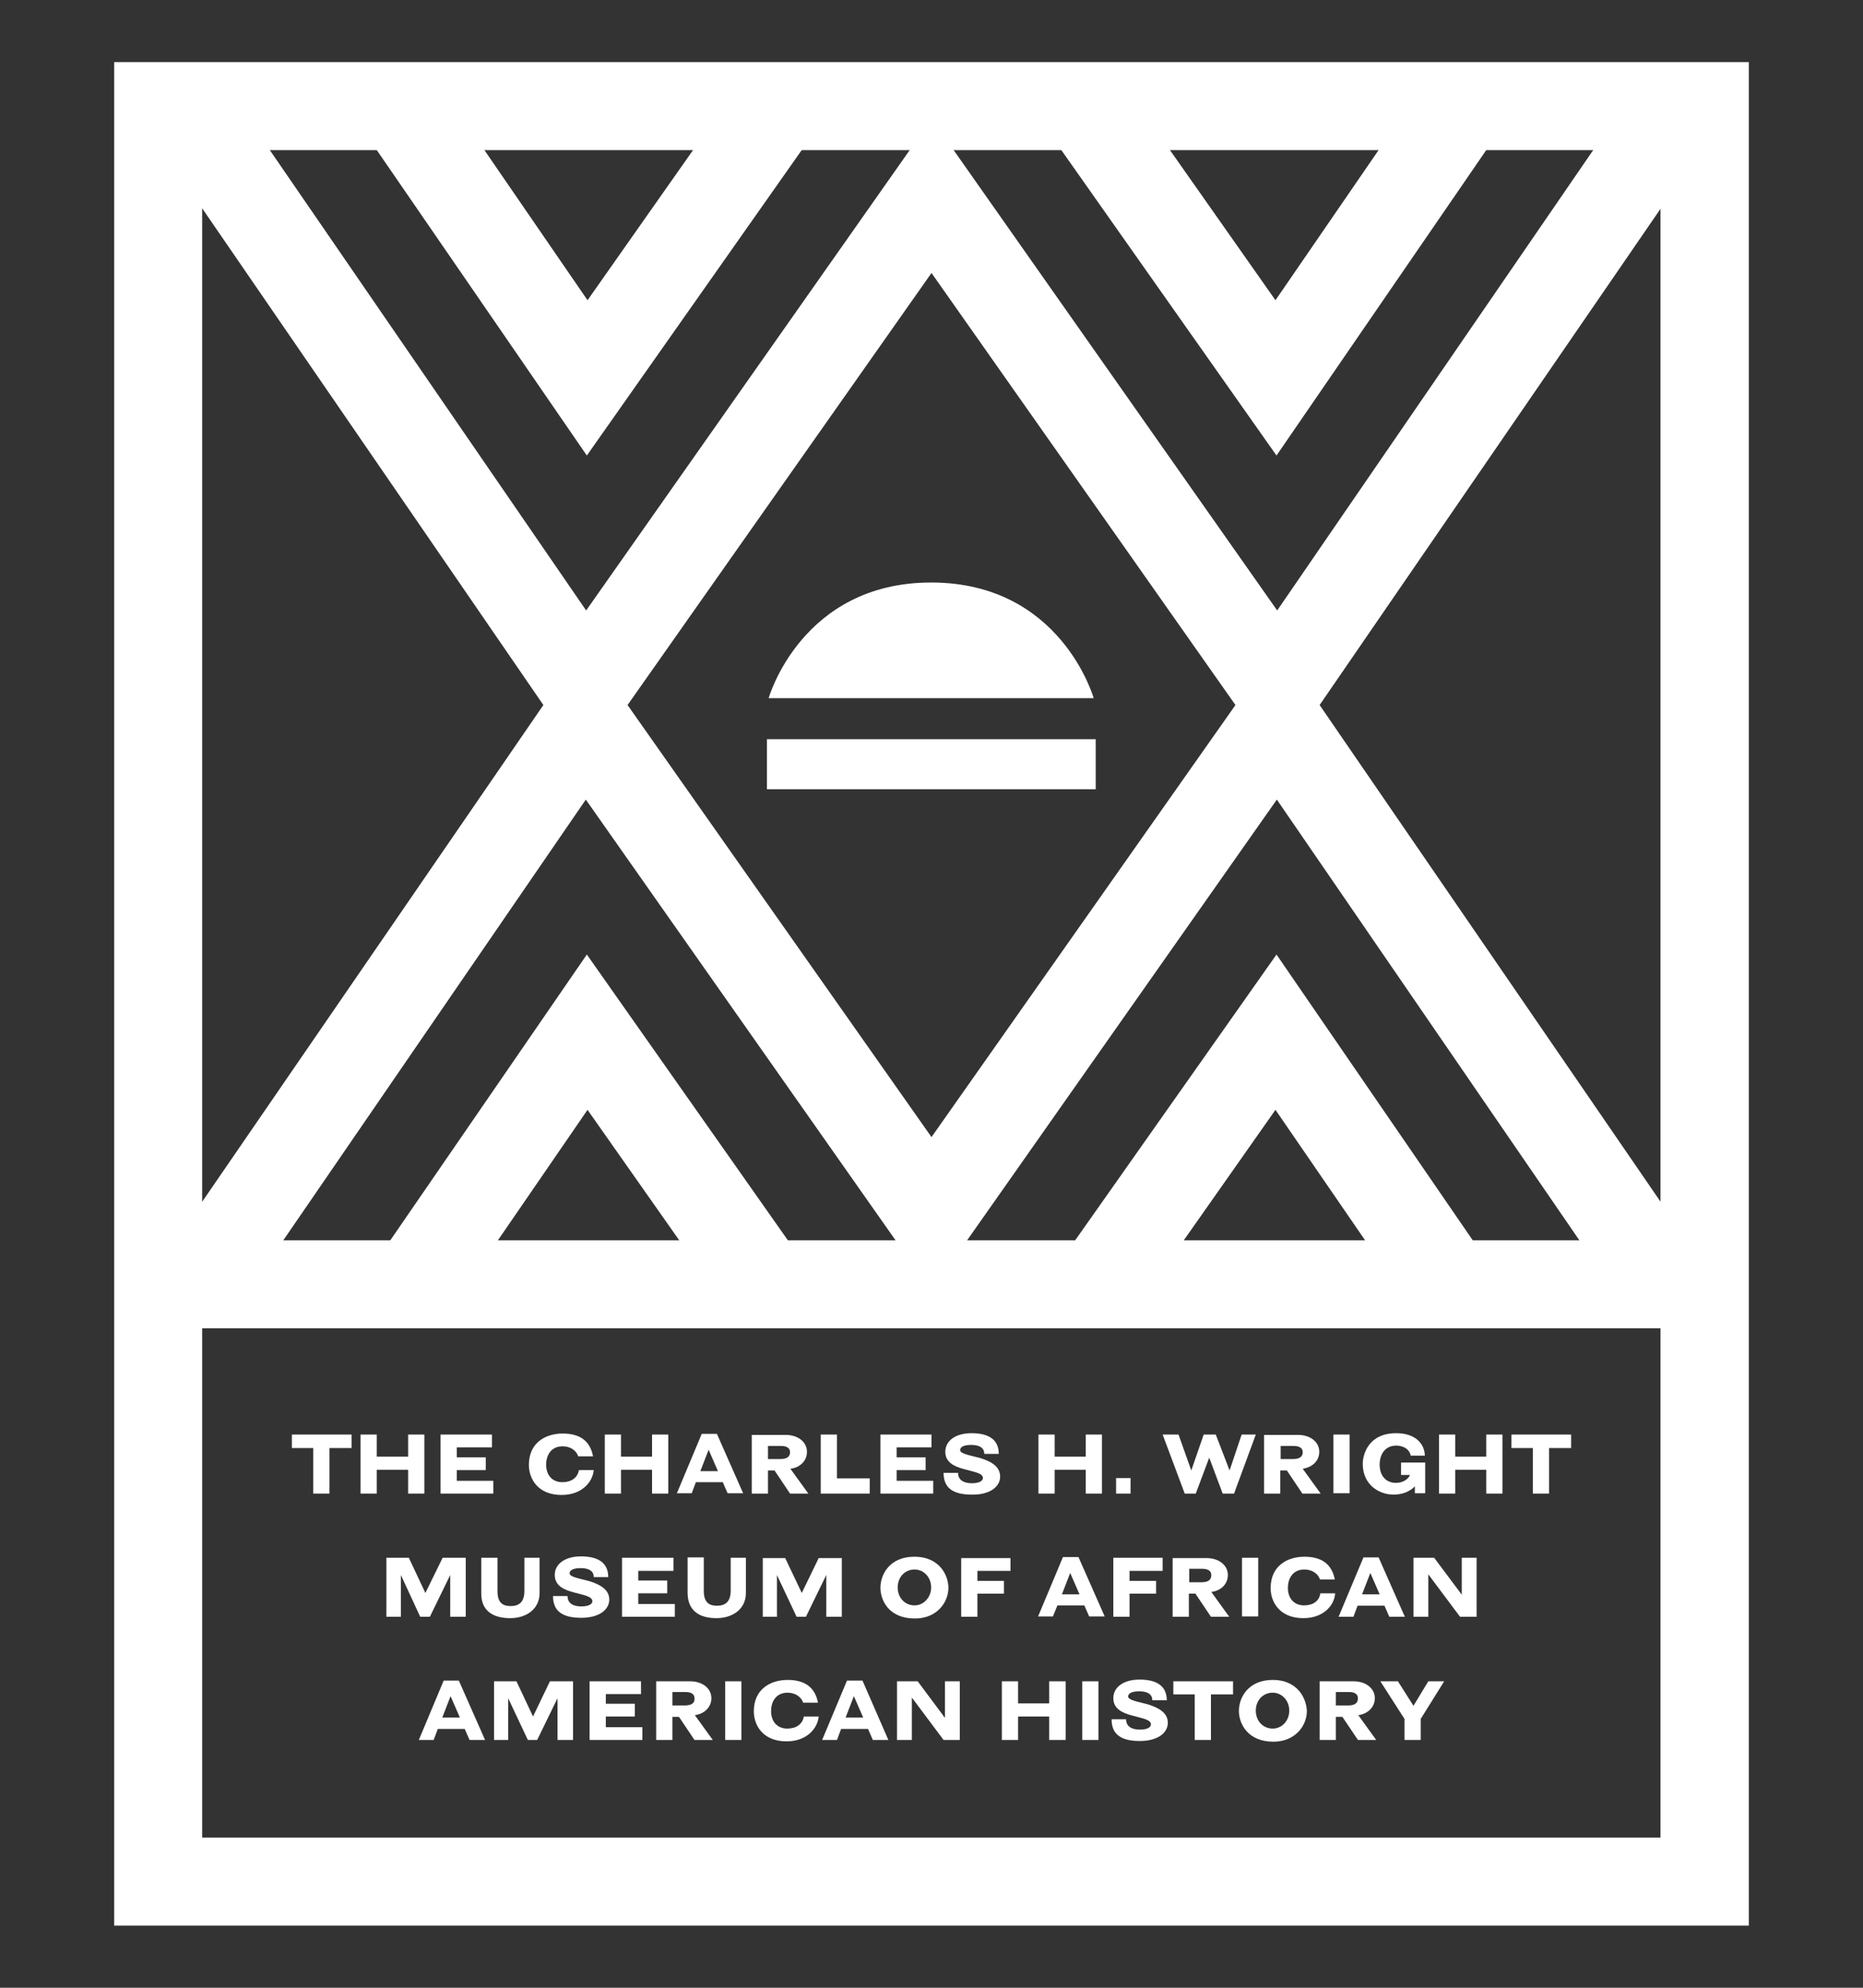 <?xml version="1.0" encoding="utf-8"?>
<!-- Generator: Adobe Illustrator 18.1.1, SVG Export Plug-In . SVG Version: 6.00 Build 0)  -->
<svg version="1.1" id="Layer_1" xmlns="http://www.w3.org/2000/svg" xmlns:xlink="http://www.w3.org/1999/xlink" x="0px" y="0px"
	 viewBox="0 0 540 576" enable-background="new 0 0 540 576" xml:space="preserve">
<rect x="0" y="0" width="540" height="576" fill="#333333" stroke="none"/>
<g>
	<g>
		<g>
			<polygon fill="#FFFFFF" points="104.4,372.1 135.6,372.1 170.3,321.6 205.8,372.1 237.3,372.1 170.1,276.6 			"/>
		</g>
		<g>
			<polygon fill="#FFFFFF" points="302.7,372.1 334.2,372.1 369.7,321.6 404.4,372.1 435.6,372.1 370,276.6 			"/>
		</g>
		<g>
			<polygon fill="#FFFFFF" points="435.6,36.5 404.4,36.5 369.7,87 334.2,36.5 302.7,36.5 370,132 			"/>
		</g>
		<g>
			<path fill="#FFFFFF" d="M497.8,36.5h-31.2l-96.4,140.4L271.5,36.5h-2.9l-98.7,140.4L73.4,36.5H42.2l115.3,167.8L42.2,372.1h31.2
				l96.4-140.4l98.7,140.4h2.9l98.7-140.4l96.4,140.4h31.2L382.5,204.3L497.8,36.5z M181.9,204.3L270,79.1l88.1,125.2L270,329.5
				L181.9,204.3z"/>
		</g>
		<g>
			<polygon fill="#FFFFFF" points="237.3,36.5 205.8,36.5 170.3,87 135.6,36.5 104.4,36.5 170.1,132 			"/>
		</g>
		<g>
			<path fill="#FFFFFF" d="M269.9,168.8c-37.6,0-47.1,33.5-47.1,33.5H317C317,202.3,307.6,168.8,269.9,168.8z"/>
		</g>
		<g>
			<rect x="222.3" y="214.2" fill="#FFFFFF" width="95.3" height="14.5"/>
		</g>
	</g>
	<g>
		<g>
			<polygon fill="#FFFFFF" points="84.6,415.7 84.6,419.6 90.8,419.6 90.8,432.8 95.5,432.8 95.5,419.6 101.9,419.6 101.9,415.7 			
				"/>
		</g>
		<g>
			<polygon fill="#FFFFFF" points="118.3,415.7 118.3,422.1 109.2,422.1 109.2,415.7 104.5,415.7 104.5,432.8 109.2,432.8 
				109.2,425.9 118.3,425.9 118.3,432.8 123,432.8 123,415.7 			"/>
		</g>
		<g>
			<polygon fill="#FFFFFF" points="127.7,415.7 127.7,432.8 143,432.8 143,429.1 132.4,429.1 132.4,426 140.8,426 140.8,422.3 
				132.4,422.3 132.4,419.4 142.6,419.4 142.6,415.7 			"/>
		</g>
		<g>
			<g>
				<path fill="#FFFFFF" d="M163,429.5c-2.8,0-4.7-1.9-4.7-5.1c0-2.4,1.2-5.3,4.8-5.3c2.3,0,4,1.3,4.5,2.9h4.3
					c-0.9-4.7-4.1-6.6-8.8-6.6c-4.9,0-9.8,2.6-9.8,9.1c0,3.8,2.4,8.7,9.5,8.7c5.9,0,9-3.8,9.3-7.2h-4.3
					C167.4,428.3,165.5,429.5,163,429.5"/>
			</g>
		</g>
		<g>
			<polygon fill="#FFFFFF" points="189,415.7 189,422.1 180,422.1 180,415.7 175.3,415.7 175.3,432.8 180,432.8 180,425.9 
				189,425.9 189,432.8 193.7,432.8 193.7,415.7 			"/>
		</g>
		<g>
			<path fill="#FFFFFF" d="M205.4,420.1l2.7,6.2H203L205.4,420.1z M203.4,415.5l-7.2,17.2h4.3l1.2-3.2h7.8l1.4,3.2h4.5l-7.6-17.2
				H203.4z"/>
		</g>
		<g>
			<g>
				<path fill="#FFFFFF" d="M222.6,419h3.8c1.9,0,2.6,0.8,2.6,1.8c0,1.1-0.6,2-2.9,2h-3.5V419z M229,432.8h5.3l-5.2-7.2
					c2.7-0.3,4.8-2.2,4.8-4.9c0-3-2.8-4.9-6.1-4.9h-9.9v17h4.7v-6.7h1.9L229,432.8z"/>
			</g>
		</g>
		<g>
			<polygon fill="#FFFFFF" points="237.9,415.7 237.9,432.8 252.1,432.8 252.1,428.4 242.6,428.4 242.6,415.7 			"/>
		</g>
		<g>
			<polygon fill="#FFFFFF" points="255.2,415.7 255.2,432.8 270.5,432.8 270.5,429.1 259.9,429.1 259.9,426 268.3,426 268.3,422.3 
				259.9,422.3 259.9,419.4 270,419.4 270,415.7 			"/>
		</g>
		<g>
			<g>
				<path fill="#FFFFFF" d="M289.9,427.9c0-3.1-2.9-4.5-5.8-5.4c-2.9-0.8-5.8-1.2-5.8-2.3c0-0.5,0.4-1.5,3.2-1.5
					c2,0,3.8,0.6,3.8,2.6h4.2c0-4.4-3.3-6-7.9-6c-4.5,0-7.6,2.1-7.6,5.4c0,3.1,2.7,4.3,5.4,5c2.7,0.8,5.5,1.1,5.5,2.6
					c0,0.8-1,1.5-3.2,1.5c-2.2,0-4-0.8-4-3h-4.2c0,4.3,2.6,6.3,8.2,6.3C286.9,433.2,289.9,430.8,289.9,427.9"/>
			</g>
		</g>
		<g>
			<polygon fill="#FFFFFF" points="314.7,415.7 314.7,422.1 305.7,422.1 305.7,415.7 301,415.7 301,432.8 305.7,432.8 305.7,425.9 
				314.7,425.9 314.7,432.8 319.4,432.8 319.4,415.7 			"/>
		</g>
		<g>
			<rect x="323.5" y="428.3" fill="#FFFFFF" width="4.2" height="4.5"/>
		</g>
		<g>
			<polygon fill="#FFFFFF" points="359.9,415.7 356.4,426.1 352.4,415.7 348.9,415.7 345.3,426.1 341.6,415.7 337,415.7 
				343.4,432.8 346.6,432.8 350.5,422.4 354.4,432.8 357.7,432.8 364,415.7 			"/>
		</g>
		<g>
			<g>
				<path fill="#FFFFFF" d="M374.7,422.8h-3.5V419h3.8c1.9,0,2.6,0.8,2.6,1.8C377.6,421.9,377,422.8,374.7,422.8 M382.4,420.7
					c0-3-2.8-4.9-6.1-4.9h-9.9v17h4.7v-6.7h1.9l4.5,6.7h5.3l-5.2-7.2C380.3,425.2,382.4,423.4,382.4,420.7"/>
			</g>
		</g>
		<g>
			<rect x="386.5" y="415.7" fill="#FFFFFF" width="4.7" height="17"/>
		</g>
		<g>
			<g>
				<path fill="#FFFFFF" d="M405.9,427.4h2.8c-0.5,1.2-2,2.3-4.1,2.3c-2.7,0-4.7-1.9-4.7-5.3c0-3,1.6-5.5,4.8-5.5
					c1.3,0,3.7,0.5,4.2,2.9h4.1c-0.1-3.5-2.8-6.5-8.3-6.5c-8.1,0-9.7,6.2-9.7,8.9c0,5.8,4.4,8.9,9,8.9c2.3,0,4.6-0.8,6.1-2.4v2h3
					v-8.9h-7V427.4z"/>
			</g>
		</g>
		<g>
			<polygon fill="#FFFFFF" points="430.8,415.7 430.8,422.1 421.8,422.1 421.8,415.7 417.1,415.7 417.1,432.8 421.8,432.8 
				421.8,425.9 430.8,425.9 430.8,432.8 435.5,432.8 435.5,415.7 			"/>
		</g>
		<g>
			<polygon fill="#FFFFFF" points="438.1,415.7 438.1,419.6 444.3,419.6 444.3,432.8 449,432.8 449,419.6 455.4,419.6 455.4,415.7 
							"/>
		</g>
		<g>
			<path fill="#FFFFFF" d="M130.6,491.5l2.7,6.2h-5.1L130.6,491.5z M128.6,487l-7.2,17.2h4.3l1.2-3.2h7.8l1.4,3.2h4.5l-7.6-17.2
				H128.6z"/>
		</g>
		<g>
			<polygon fill="#FFFFFF" points="159.4,487.2 154.5,497.4 149.7,487.2 143.2,487.2 143.2,504.2 147.3,504.2 147.3,492.1 
				153,504.2 155.7,504.2 161.6,492.1 161.6,504.2 166.1,504.2 166.1,487.2 			"/>
		</g>
		<g>
			<polygon fill="#FFFFFF" points="170.9,487.2 170.9,504.2 186.2,504.2 186.2,500.5 175.6,500.5 175.6,497.4 184,497.4 184,493.7 
				175.6,493.7 175.6,490.9 185.8,490.9 185.8,487.2 			"/>
		</g>
		<g>
			<g>
				<path fill="#FFFFFF" d="M198.4,494.2h-3.5v-3.9h3.8c1.9,0,2.6,0.8,2.6,1.8C201.4,493.3,200.8,494.2,198.4,494.2 M206.2,492.1
					c0-3-2.8-4.9-6.1-4.9h-9.9v17h4.7v-6.7h1.9l4.5,6.7h5.3l-5.2-7.2C204,496.7,206.2,494.8,206.2,492.1"/>
			</g>
		</g>
		<g>
			<rect x="210.2" y="487.2" fill="#FFFFFF" width="4.7" height="17"/>
		</g>
		<g>
			<g>
				<path fill="#FFFFFF" d="M228.2,500.9c-2.8,0-4.7-1.9-4.7-5.1c0-2.4,1.2-5.3,4.8-5.3c2.3,0,4,1.3,4.5,2.9h4.3
					c-0.9-4.7-4.1-6.6-8.8-6.6c-4.9,0-9.8,2.6-9.8,9.1c0,3.8,2.4,8.7,9.5,8.7c5.9,0,9-3.8,9.3-7.2H233
					C232.6,499.7,230.7,500.9,228.2,500.9"/>
			</g>
		</g>
		<g>
			<path fill="#FFFFFF" d="M247.5,491.5l2.7,6.2h-5.1L247.5,491.5z M245.5,487l-7.2,17.2h4.3l1.2-3.2h7.8l1.4,3.2h4.5L250,487H245.5
				z"/>
		</g>
		<g>
			<polygon fill="#FFFFFF" points="273.9,487.2 273.9,497.8 266,487.2 260,487.2 260,504.2 264.3,504.2 264.3,491.9 273.5,504.2 
				278.2,504.2 278.2,487.2 			"/>
		</g>
		<g>
			<polygon fill="#FFFFFF" points="304.1,487.2 304.1,493.6 295.1,493.6 295.1,487.2 290.4,487.2 290.4,504.2 295.1,504.2 
				295.1,497.4 304.1,497.4 304.1,504.2 308.9,504.2 308.9,487.2 			"/>
		</g>
		<g>
			<rect x="313.7" y="487.2" fill="#FFFFFF" width="4.7" height="17"/>
		</g>
		<g>
			<g>
				<path fill="#FFFFFF" d="M332.8,493.9c-2.9-0.8-5.8-1.2-5.8-2.3c0-0.5,0.4-1.5,3.2-1.5c2,0,3.8,0.6,3.8,2.6h4.2
					c0-4.4-3.3-6-7.9-6c-4.5,0-7.6,2.1-7.6,5.4c0,3.1,2.7,4.3,5.4,5c2.7,0.8,5.5,1.1,5.5,2.6c0,0.8-1,1.5-3.2,1.5c-2.2,0-4-0.8-4-3
					h-4.2c0,4.3,2.6,6.3,8.2,6.3c5.1,0,8.1-2.3,8.1-5.3C338.5,496.2,335.6,494.8,332.8,493.9"/>
			</g>
		</g>
		<g>
			<polygon fill="#FFFFFF" points="340.1,487.2 340.1,491 346.3,491 346.3,504.2 351,504.2 351,491 357.4,491 357.4,487.2 			"/>
		</g>
		<g>
			<g>
				<path fill="#FFFFFF" d="M368.9,500.9c-2.8,0-4.9-2.2-4.9-5.2c0-3,2.1-5.2,4.9-5.2c2.6,0,4.8,2.2,4.8,5.2
					C373.7,498.6,371.6,500.9,368.9,500.9 M368.9,486.8c-7,0-9.8,5-9.8,9c0,3.5,2.4,8.9,10,8.9c6.3,0,9.7-4.6,9.7-8.9
					C378.7,492.5,376.4,486.8,368.9,486.8"/>
			</g>
			<g>
				<path fill="#FFFFFF" d="M390.7,494.2h-3.5v-3.9h3.8c1.9,0,2.6,0.8,2.6,1.8C393.6,493.3,393,494.2,390.7,494.2 M398.5,492.1
					c0-3-2.8-4.9-6.1-4.9h-9.9v17h4.7v-6.7h1.9l4.5,6.7h5.3l-5.2-7.2C396.3,496.7,398.5,494.8,398.5,492.1"/>
			</g>
		</g>
		<g>
			<polygon fill="#FFFFFF" points="414,487.2 409.7,494.3 405.2,487.2 400.1,487.2 407.1,498.1 407.1,504.2 411.8,504.2 
				411.8,498.1 418.6,487.2 			"/>
		</g>
		<g>
			<polygon fill="#FFFFFF" points="135,468.5 135,451.4 128.3,451.4 123.3,461.6 118.5,451.4 112,451.4 112,468.5 116.2,468.5 
				116.2,456.4 121.8,468.5 124.6,468.5 130.5,456.4 130.5,468.5 			"/>
		</g>
		<g>
			<g>
				<path fill="#FFFFFF" d="M152,461c0,3.3-1.6,4.4-4,4.4c-2.4,0-3.8-1.1-3.8-4.3v-9.7h-4.7v10.4c0,4.9,3.3,7.1,8.4,7.1
					c4.5,0,8.5-2.5,8.5-7.3v-10.2H152V461z"/>
			</g>
			<g>
				<path fill="#FFFFFF" d="M170.9,458.2c-2.9-0.8-5.8-1.2-5.8-2.3c0-0.5,0.4-1.5,3.2-1.5c2,0,3.8,0.6,3.8,2.6h4.2
					c0-4.4-3.3-6-7.9-6c-4.5,0-7.6,2.1-7.6,5.4c0,3.1,2.7,4.3,5.4,5c2.7,0.8,5.5,1.1,5.5,2.6c0,0.8-1,1.5-3.2,1.5c-2.2,0-4-0.8-4-3
					h-4.2c0,4.3,2.6,6.3,8.2,6.3c5.1,0,8.1-2.3,8.1-5.3C176.6,460.5,173.7,459.1,170.9,458.2"/>
			</g>
		</g>
		<g>
			<polygon fill="#FFFFFF" points="185,461.7 193.4,461.7 193.4,458 185,458 185,455.2 195.2,455.2 195.2,451.4 180.3,451.4 
				180.3,468.5 195.6,468.5 195.6,464.8 185,464.8 			"/>
		</g>
		<g>
			<g>
				<path fill="#FFFFFF" d="M207.7,468.9c4.5,0,8.5-2.5,8.5-7.3v-10.2h-4.4v9.5c0,3.3-1.6,4.4-4,4.4c-2.4,0-3.8-1.1-3.8-4.3v-9.7
					h-4.7v10.4C199.4,466.7,202.6,468.9,207.7,468.9"/>
			</g>
		</g>
		<g>
			<polygon fill="#FFFFFF" points="225.2,456.4 230.9,468.5 233.6,468.5 239.5,456.4 239.5,468.5 244,468.5 244,451.5 237.3,451.5 
				232.4,461.6 227.6,451.5 221.1,451.5 221.1,468.5 225.2,468.5 			"/>
		</g>
		<g>
			<g>
				<path fill="#FFFFFF" d="M265.1,465.2c-2.8,0-4.9-2.2-4.9-5.2c0-3,2.1-5.2,4.9-5.2c2.6,0,4.8,2.2,4.8,5.2
					C269.9,462.9,267.7,465.2,265.1,465.2 M265,451.1c-7,0-9.8,5-9.8,9c0,3.5,2.3,8.9,10,8.9c6.3,0,9.7-4.6,9.7-8.9
					C274.9,456.8,272.6,451.1,265,451.1"/>
			</g>
		</g>
		<g>
			<polygon fill="#FFFFFF" points="283.3,461.8 291,461.8 291,458.1 283.3,458.1 283.3,455.2 292.9,455.2 292.9,451.5 278.6,451.5 
				278.6,468.5 283.3,468.5 			"/>
		</g>
		<g>
			<path fill="#FFFFFF" d="M310.2,455.8l2.7,6.2h-5.1L310.2,455.8z M306.5,465.2h7.8l1.4,3.2h4.5l-7.6-17.2h-4.5l-7.2,17.2h4.3
				L306.5,465.2z"/>
		</g>
		<g>
			<polygon fill="#FFFFFF" points="335.1,458.1 327.4,458.1 327.4,455.2 337,455.2 337,451.4 322.7,451.4 322.7,468.5 327.4,468.5 
				327.4,461.8 335.1,461.8 			"/>
		</g>
		<g>
			<g>
				<path fill="#FFFFFF" d="M348.2,458.5h-3.5v-3.9h3.8c1.9,0,2.6,0.8,2.6,1.8C351.1,457.6,350.5,458.5,348.2,458.5 M356.3,468.5
					l-5.2-7.2c2.7-0.3,4.8-2.2,4.8-4.9c0-3-2.8-4.9-6.1-4.9h-9.9v17h4.7v-6.7h1.9l4.5,6.7H356.3z"/>
			</g>
		</g>
		<g>
			<rect x="360" y="451.4" fill="#FFFFFF" width="4.7" height="17"/>
		</g>
		<g>
			<g>
				<path fill="#FFFFFF" d="M387,461.7h-4.3c-0.3,2.3-2.2,3.5-4.7,3.5c-2.8,0-4.7-1.9-4.7-5.1c0-2.4,1.2-5.3,4.8-5.3
					c2.3,0,4,1.3,4.5,2.9h4.3c-0.9-4.7-4.1-6.6-8.8-6.6c-4.9,0-9.8,2.6-9.8,9.1c0,3.8,2.4,8.7,9.5,8.7
					C383.7,468.9,386.8,465.1,387,461.7"/>
			</g>
		</g>
		<g>
			<path fill="#FFFFFF" d="M394.8,462l2.4-6.2l2.7,6.2H394.8z M395.2,451.3l-7.2,17.2h4.3l1.2-3.2h7.8l1.4,3.2h4.5l-7.6-17.2H395.2z
				"/>
		</g>
		<g>
			<polygon fill="#FFFFFF" points="423.7,462.1 415.7,451.4 409.7,451.4 409.7,468.5 414,468.5 414,456.2 423.2,468.5 428,468.5 
				428,451.4 423.7,451.4 			"/>
		</g>
	</g>
	<g>
		<path fill="#FFFFFF" d="M506.9,558H33.1V18h473.8V558z M58.6,532.5h422.7v-489H58.6V532.5z"/>
	</g>
	<g>
		<rect x="42.2" y="359.4" fill="#FFFFFF" width="455.5" height="25.5"/>
	</g>
</g>
</svg>

